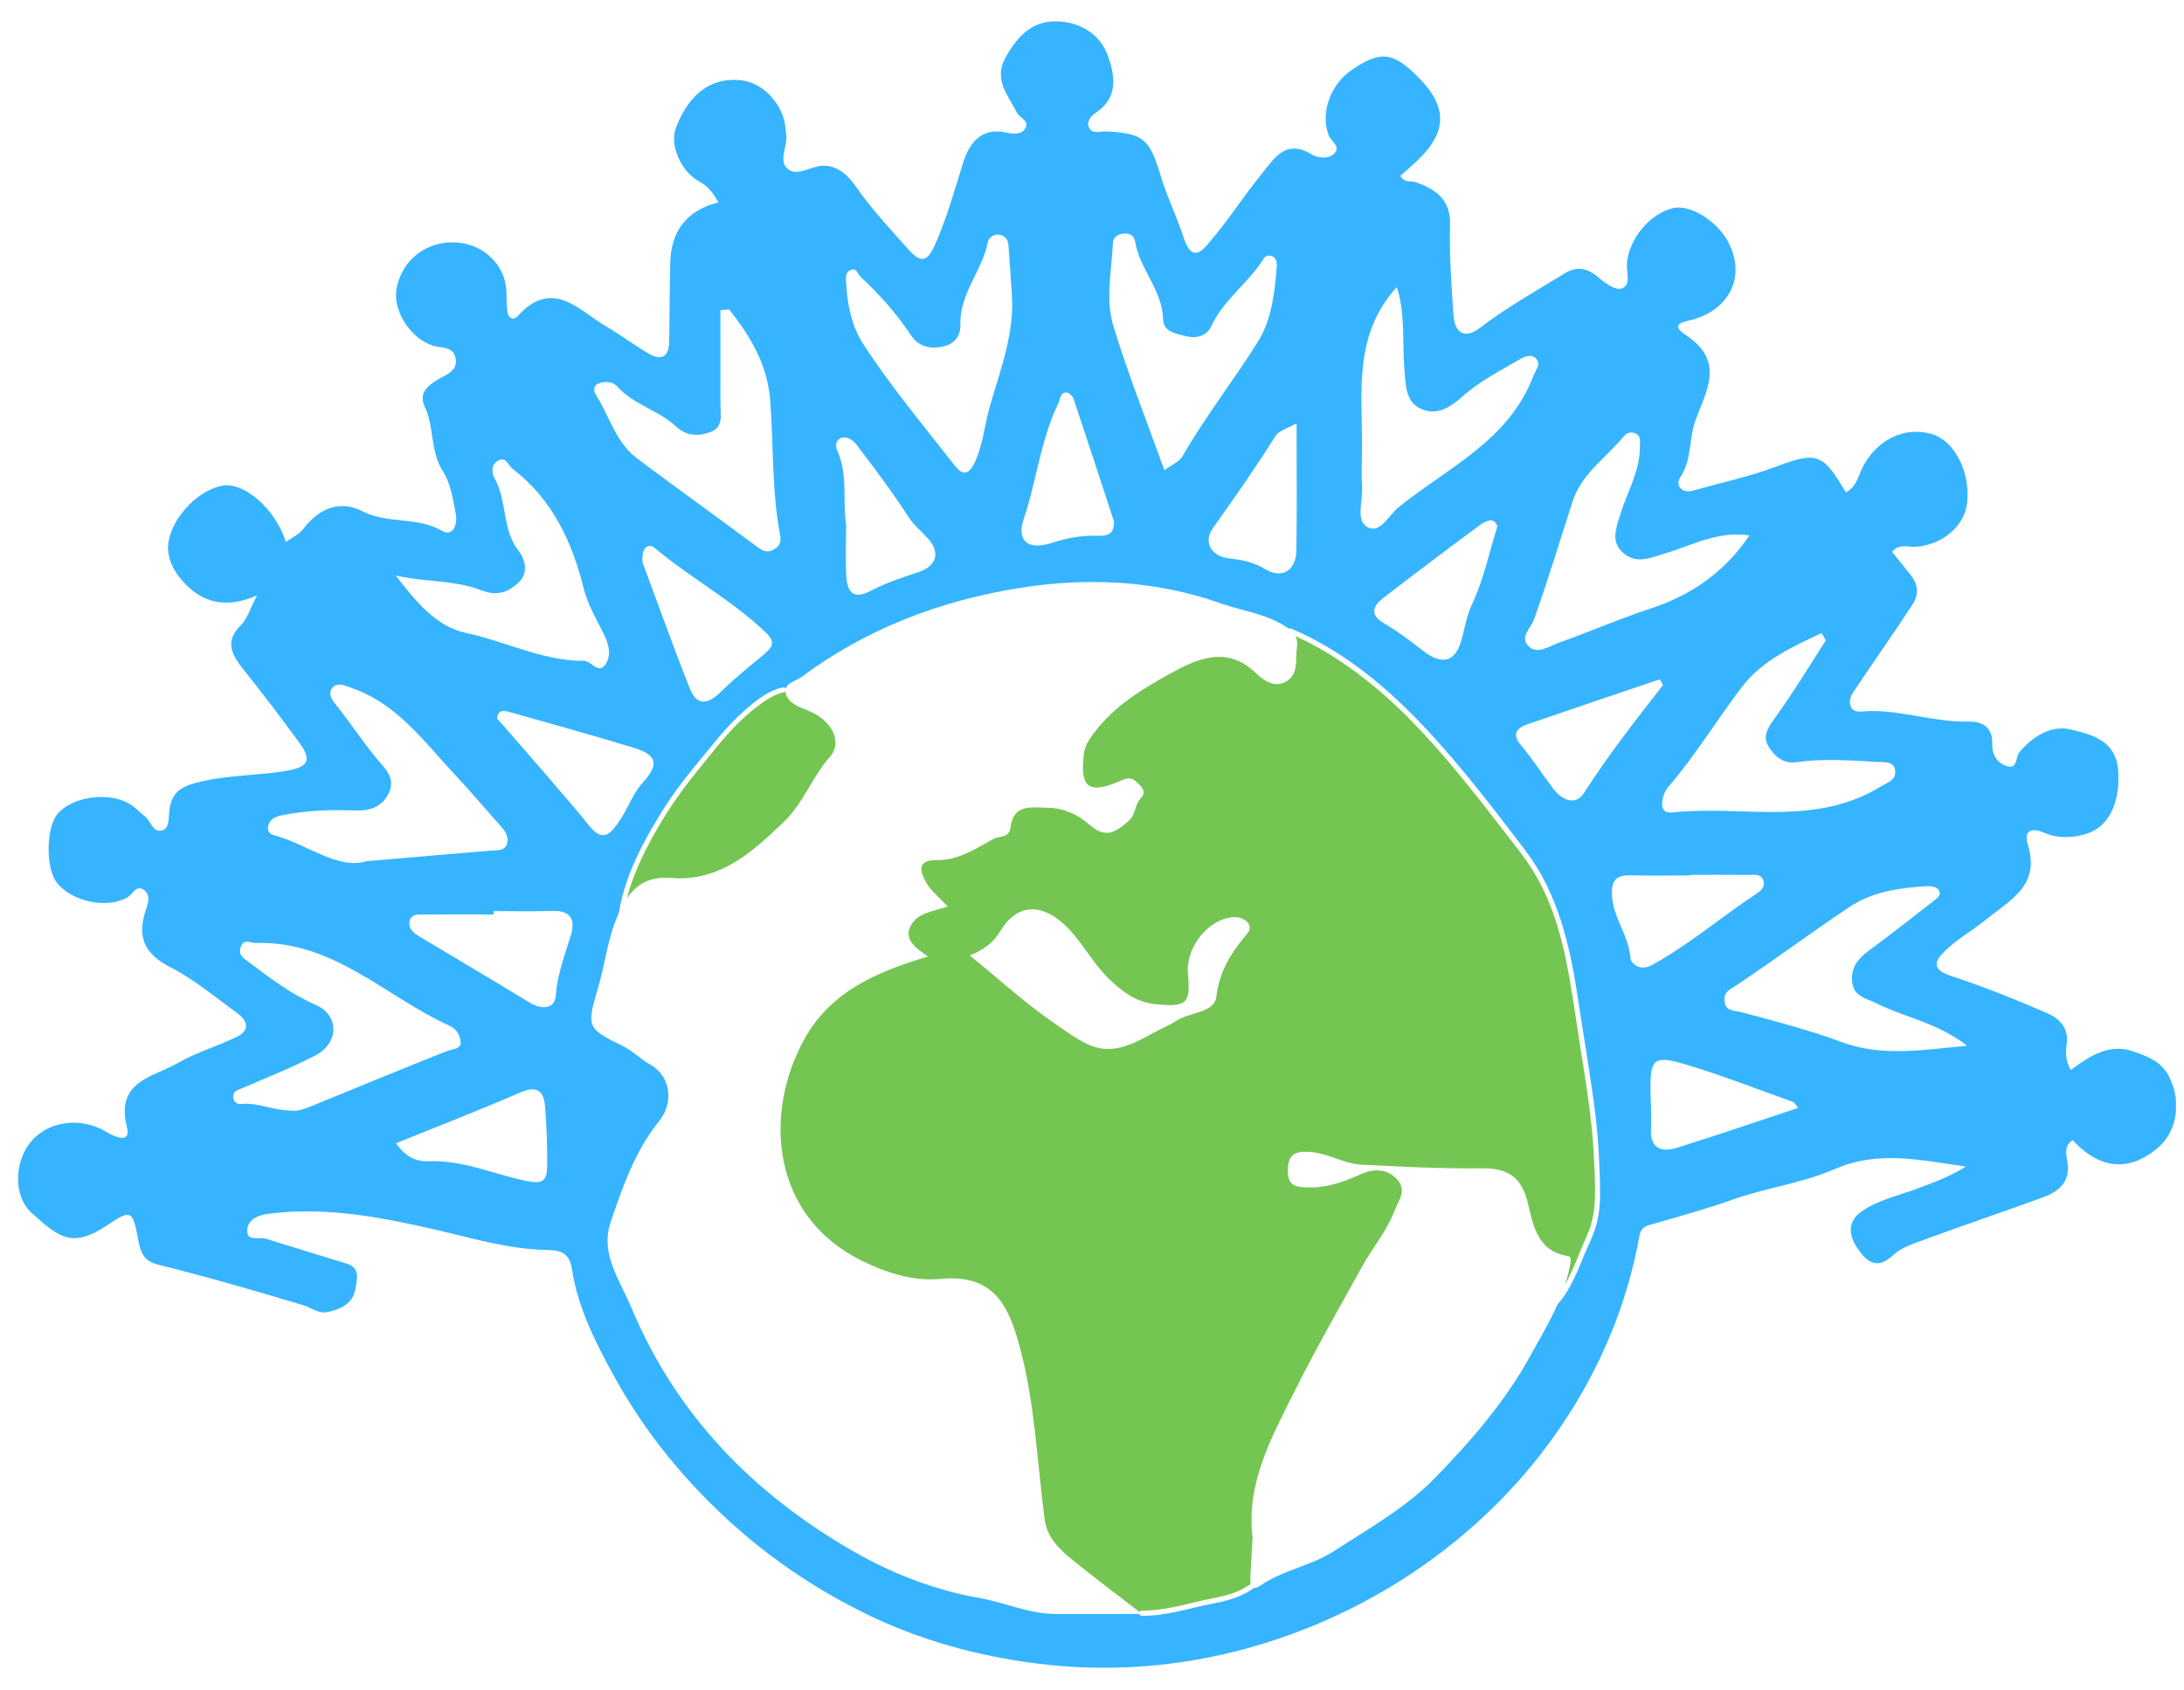 <svg width="84" height="65" viewBox="0 0 84 65" fill="none" xmlns="http://www.w3.org/2000/svg">
<g clip-path="url(#clip0_510_1946)">
<path d="M30.995 27.299C30.627 27.166 30.304 26.999 30.219 26.672C30.213 26.647 30.209 26.624 30.207 26.602C30.195 26.614 30.182 26.624 30.163 26.628C29.83 26.697 29.532 26.883 29.259 27.079C28.945 27.303 28.654 27.563 28.38 27.832C27.849 28.355 27.396 28.955 26.924 29.53C26.388 30.182 25.898 30.854 25.46 31.578C24.897 32.513 24.382 33.506 24.111 34.563C24.496 34.004 25.003 33.709 25.809 33.775C27.679 33.928 28.916 32.795 30.139 31.628C30.894 30.908 31.227 29.903 31.911 29.127C32.433 28.535 31.994 27.665 30.995 27.303V27.299Z" fill="#75C553"/>
<path d="M83.307 41.234C83.022 40.783 82.5 40.607 82.047 40.449C81.131 40.127 80.359 40.627 79.644 41.167C79.433 40.795 79.447 40.462 79.49 40.152C79.577 39.521 79.18 39.169 78.729 38.973C77.519 38.449 76.291 37.955 75.039 37.545C74.123 37.245 74.539 36.838 74.901 36.497C75.339 36.087 75.877 35.789 76.346 35.407C77.271 34.654 78.494 34.087 77.991 32.486C77.848 32.031 78.041 31.785 78.644 32.045C79.164 32.269 79.817 32.244 80.355 32.039C81.187 31.721 81.555 30.748 81.464 29.609C81.373 28.477 80.436 28.258 79.656 28.067C78.901 27.881 78.196 28.32 77.674 28.928C77.509 29.12 77.612 29.615 77.166 29.468C76.816 29.352 76.611 29.029 76.626 28.632C76.65 27.995 76.258 27.747 75.722 27.761C74.423 27.792 73.182 27.327 71.887 27.354C71.643 27.36 71.314 27.466 71.186 27.186C71.057 26.901 71.279 26.632 71.434 26.4C72.141 25.341 72.878 24.305 73.57 23.238C73.788 22.901 73.786 22.499 73.513 22.152C73.269 21.843 73.018 21.537 72.77 21.231C73.055 20.888 73.403 21.061 73.701 21.035C74.723 20.952 75.571 20.234 75.662 19.328C75.78 18.145 75.171 16.96 74.313 16.703C73.264 16.389 72.242 16.902 71.688 17.882C71.492 18.226 71.432 18.72 70.999 18.939C70.126 17.516 69.963 17.322 68.327 17.946C67.295 18.339 66.201 18.563 65.137 18.871C64.651 19.01 64.44 18.642 64.62 18.373C65.081 17.69 64.949 16.889 65.212 16.166C65.615 15.061 66.368 13.888 64.842 12.893C64.12 12.422 64.9 12.364 65.197 12.27C66.616 11.815 67.152 10.518 66.432 9.244C65.983 8.452 64.968 7.852 64.339 8.007C63.433 8.229 62.632 9.219 62.572 10.159C62.55 10.494 62.758 10.982 62.351 11.104C62.121 11.174 61.728 10.885 61.482 10.674C61.06 10.312 60.644 10.229 60.175 10.52C59.077 11.197 57.949 11.824 56.921 12.614C56.363 13.04 55.953 12.842 55.904 12.132C55.825 10.974 55.738 9.811 55.771 8.653C55.798 7.678 55.238 7.298 54.472 7.015C54.276 6.944 54.009 7.05 53.86 6.764C54.063 6.584 54.27 6.406 54.47 6.22C55.688 5.083 55.695 4.092 54.499 2.919C53.568 2.007 53.101 1.934 51.99 2.691C51.194 3.233 50.77 4.294 51.103 5.205C51.187 5.434 51.556 5.62 51.349 5.871C51.121 6.148 50.675 6.077 50.445 5.937C49.444 5.331 49.005 6.098 48.531 6.683C47.841 7.532 47.249 8.464 46.538 9.294C46.283 9.594 45.851 10.165 45.526 9.143C45.27 8.342 44.879 7.565 44.636 6.743C44.21 5.312 43.95 5.128 42.527 5.056C42.295 5.045 41.962 5.192 41.863 4.849C41.794 4.607 42.038 4.41 42.196 4.301C43.052 3.713 42.851 2.828 42.612 2.147C42.334 1.351 41.584 0.85 40.669 0.821C39.678 0.788 39.124 1.413 38.677 2.207C38.197 3.058 38.772 3.662 39.108 4.328C39.215 4.539 39.612 4.644 39.426 4.95C39.279 5.192 38.944 5.153 38.71 5.101C37.689 4.869 37.25 5.583 37.031 6.293C36.714 7.325 36.421 8.357 35.99 9.352C35.682 10.063 35.442 10.161 34.933 9.59C34.24 8.81 33.527 8.053 32.925 7.186C32.658 6.799 32.234 6.332 31.597 6.379C31.156 6.411 30.651 6.797 30.302 6.501C29.905 6.164 30.331 5.589 30.23 5.122C30.217 5.06 30.217 4.994 30.211 4.931C30.143 4.052 29.386 3.223 28.604 3.103C27.447 2.927 26.535 3.519 25.997 4.911C25.741 5.571 26.18 6.605 26.918 6.998C27.274 7.188 27.439 7.463 27.636 7.784C26.426 8.086 25.806 8.866 25.778 10.124C25.756 11.123 25.751 12.124 25.739 13.123C25.733 13.716 25.456 13.898 24.945 13.6C24.399 13.28 23.89 12.895 23.344 12.577C22.266 11.95 21.261 10.672 19.912 12.159C19.74 12.349 19.546 12.235 19.513 11.985C19.48 11.729 19.488 11.47 19.478 11.213C19.44 10.206 18.621 9.399 17.568 9.329C16.429 9.255 15.489 9.962 15.258 11.063C15.078 11.923 15.763 13.011 16.654 13.299C16.969 13.402 17.422 13.307 17.521 13.77C17.631 14.285 17.12 14.428 16.848 14.595C16.395 14.869 16.102 15.146 16.342 15.661C16.712 16.451 16.538 17.367 17.041 18.143C17.339 18.604 17.424 19.223 17.531 19.785C17.597 20.141 17.442 20.677 17 20.42C16.04 19.862 14.927 20.172 13.949 19.672C13.049 19.212 12.25 19.572 11.657 20.358C11.502 20.563 11.227 20.681 10.995 20.848C10.593 19.57 9.369 18.517 8.531 18.687C7.476 18.902 6.428 20.151 6.465 21.126C6.487 21.666 6.792 22.119 7.108 22.448C7.787 23.159 8.676 23.447 9.89 22.901C9.582 23.488 9.495 23.825 9.282 24.032C8.595 24.698 8.935 25.223 9.402 25.805C10.13 26.709 10.827 27.639 11.514 28.574C11.996 29.228 11.861 29.507 11.061 29.646C9.892 29.851 8.699 29.805 7.528 30.119C6.862 30.297 6.601 30.556 6.517 31.164C6.479 31.445 6.529 31.855 6.243 31.944C5.883 32.056 5.797 31.578 5.561 31.396C5.36 31.241 5.188 31.04 4.969 30.916C4.142 30.44 2.742 30.659 2.2 31.328C1.765 31.865 1.757 33.417 2.187 33.959C2.768 34.693 4.121 34.978 4.907 34.519C5.112 34.399 5.238 34.023 5.534 34.236C5.815 34.438 5.687 34.767 5.598 35.042C5.273 36.042 5.55 36.699 6.539 37.202C7.464 37.674 8.279 38.364 9.127 38.977C9.497 39.244 9.638 39.618 9.143 39.868C8.389 40.247 7.557 40.48 6.829 40.9C5.886 41.446 4.434 41.581 4.882 43.362C5.048 44.026 4.403 43.732 4.105 43.552C3.153 42.975 1.937 43.095 1.234 43.869C0.561 44.611 0.479 45.983 1.207 46.651C2.278 47.633 2.795 48.024 4.123 47.137C5.052 46.518 5.1 46.549 5.321 47.712C5.408 48.165 5.505 48.512 6.086 48.655C7.966 49.121 9.828 49.66 11.684 50.219C11.981 50.308 12.246 50.546 12.581 50.478C13.098 50.376 13.578 50.151 13.669 49.582C13.723 49.249 13.884 48.779 13.336 48.612C12.298 48.293 11.26 47.979 10.225 47.654C9.961 47.571 9.456 47.793 9.512 47.282C9.549 46.94 9.882 46.754 10.291 46.7C12.505 46.409 14.646 46.822 16.782 47.315C18.204 47.644 19.614 48.072 21.089 48.088C21.647 48.093 21.916 48.279 21.999 48.831C22.221 50.298 22.901 51.634 23.586 52.889C24.81 55.132 26.438 57.113 28.384 58.82C29.89 60.141 31.551 61.229 33.33 62.098C35.382 63.101 37.606 63.709 39.858 63.995C43.079 64.405 46.293 64.049 49.355 62.981C51.274 62.311 53.101 61.385 54.791 60.191C56.886 58.71 58.667 56.911 60.076 54.815C61.546 52.629 62.579 50.194 63.05 47.567C63.096 47.304 63.207 47.191 63.458 47.12C64.523 46.814 65.594 46.523 66.635 46.152C67.926 45.693 69.32 45.519 70.559 44.979C72.22 44.255 73.788 44.618 75.612 44.88C74.93 45.296 74.377 45.484 73.825 45.695C73.097 45.976 72.323 46.129 71.649 46.57C71.018 46.982 71.121 47.536 71.417 47.983C71.709 48.425 72.12 48.938 72.797 48.299C73.122 47.993 73.612 47.838 74.052 47.677C75.556 47.126 77.075 46.612 78.582 46.061C79.222 45.827 79.656 45.432 79.507 44.638C79.459 44.382 79.4 44.053 79.72 43.865C80.914 45.153 82.085 44.965 83.038 44.119C83.789 43.453 83.928 42.199 83.319 41.229L83.307 41.234ZM70.062 24.352L70.224 24.638C69.566 25.654 68.941 26.694 68.228 27.674C67.973 28.026 67.797 28.341 68.011 28.7C68.242 29.081 68.567 29.398 69.107 29.321C70.135 29.174 71.169 29.253 72.199 29.313C72.472 29.329 72.861 29.269 72.892 29.664C72.919 30.02 72.592 30.101 72.303 30.277C69.872 31.76 67.187 31.028 64.612 31.228C64.374 31.247 64.002 31.35 63.938 31.044C63.888 30.804 64.008 30.451 64.177 30.258C65.218 29.05 66.039 27.683 67.001 26.423C67.781 25.405 68.945 24.882 70.064 24.353L70.062 24.352ZM60.926 30.502C60.593 31.021 60.078 30.781 59.741 30.341C59.325 29.797 58.959 29.215 58.518 28.694C58.125 28.231 58.326 28.01 58.771 27.857C60.458 27.277 62.148 26.707 63.836 26.134C63.878 26.206 63.921 26.278 63.964 26.351C62.908 27.704 61.853 29.056 60.926 30.502ZM60.485 19.291C60.835 18.211 61.789 17.601 62.465 16.774C62.577 16.637 62.744 16.606 62.903 16.676C63.129 16.776 63.069 16.993 63.071 17.179C63.083 18.104 62.599 18.898 62.334 19.744C62.146 20.34 61.927 20.877 62.481 21.312C62.984 21.707 63.501 21.45 64.076 21.279C65.073 20.985 66.05 20.418 67.287 20.598C66.283 22.073 65.003 22.911 63.454 23.422C62.264 23.815 61.11 24.315 59.927 24.737C59.556 24.87 59.102 25.211 58.764 24.832C58.462 24.493 58.88 24.164 59.004 23.819C59.538 22.325 59.993 20.801 60.485 19.291ZM52.389 18.739C52.356 18.29 52.377 17.837 52.385 17.388C52.418 15.212 51.99 12.953 53.723 11.044C54.059 12.057 53.928 13.154 54.015 14.219C54.063 14.798 54.059 15.431 54.603 15.704C55.244 16.027 55.773 15.681 56.307 15.206C56.934 14.651 57.712 14.258 58.444 13.83C58.613 13.731 58.897 13.598 59.073 13.789C59.285 14.018 59.062 14.232 58.971 14.473C58.024 16.966 55.655 18.002 53.777 19.527C53.417 19.82 53.074 20.555 52.594 20.278C52.127 20.009 52.424 19.27 52.387 18.739H52.389ZM57.59 20.253C57.267 21.297 57.056 22.307 56.63 23.217C56.433 23.639 56.352 24.044 56.251 24.47C56.019 25.471 55.502 25.641 54.7 25.012C54.239 24.65 53.769 24.293 53.264 23.999C52.646 23.641 52.803 23.31 53.241 22.975C54.466 22.034 55.697 21.099 56.942 20.185C57.157 20.029 57.48 19.883 57.59 20.251V20.253ZM49.868 16.285C49.868 18.029 49.886 19.597 49.861 21.163C49.849 21.949 49.315 22.296 48.645 21.887C48.205 21.62 47.781 21.541 47.307 21.488C46.593 21.411 46.25 20.875 46.666 20.294C47.495 19.132 48.31 17.965 49.069 16.757C49.185 16.573 49.481 16.503 49.868 16.283V16.285ZM42.802 9.368C42.814 9.1 43.015 8.994 43.273 8.984C43.513 8.975 43.627 9.112 43.664 9.321C43.846 10.368 44.705 11.162 44.734 12.279C44.748 12.812 45.309 12.85 45.685 12.947C46.014 13.03 46.42 12.908 46.575 12.573C47.028 11.586 47.921 10.957 48.511 10.092C48.608 9.95 48.666 9.801 48.852 9.834C49.096 9.879 49.119 10.08 49.103 10.283C49.024 11.273 48.904 12.304 48.393 13.125C47.46 14.626 46.358 16.019 45.478 17.558C45.363 17.758 45.089 17.864 44.785 18.091C44.101 16.188 43.385 14.386 42.82 12.537C42.51 11.52 42.754 10.427 42.804 9.368H42.802ZM39.372 19.976C39.871 18.497 40.02 16.916 40.713 15.499C40.793 15.334 40.773 15.081 41.035 15.104C41.13 15.111 41.259 15.245 41.294 15.35C41.817 16.912 42.328 18.48 42.841 20.046C42.864 20.517 42.647 20.627 42.237 20.611C41.629 20.588 41.048 20.693 40.454 20.886C39.544 21.182 39.091 20.809 39.37 19.98L39.372 19.976ZM32.691 10.401C32.943 10.27 32.972 10.527 33.101 10.649C33.827 11.331 34.486 12.064 35.035 12.897C35.32 13.326 35.75 13.429 36.212 13.344C36.669 13.259 36.95 12.982 36.938 12.473C36.907 11.298 37.775 10.419 37.993 9.323C38.028 9.153 38.204 8.992 38.439 9.031C38.663 9.068 38.77 9.224 38.787 9.433C38.836 10.043 38.872 10.653 38.913 11.263C39.039 12.81 38.471 14.223 38.063 15.663C37.864 16.368 37.806 17.105 37.49 17.789C37.256 18.292 37.01 18.28 36.733 17.924C35.521 16.372 34.249 14.854 33.183 13.207C32.784 12.593 32.581 11.733 32.548 10.918C32.54 10.725 32.484 10.512 32.693 10.401H32.691ZM32.358 16.848C32.602 16.763 32.828 16.962 32.939 17.104C33.634 18.009 34.319 18.927 34.94 19.885C35.155 20.218 35.444 20.441 35.694 20.72C36.183 21.264 36.015 21.779 35.33 22.009C34.706 22.218 34.069 22.421 33.49 22.729C32.817 23.085 32.592 22.774 32.553 22.193C32.509 21.523 32.544 20.848 32.544 20.174C32.397 19.227 32.621 18.252 32.201 17.336C32.12 17.158 32.135 16.927 32.36 16.848H32.358ZM23.002 14.761C23.251 14.649 23.571 14.682 23.728 14.858C24.357 15.568 25.321 15.772 25.993 16.401C26.403 16.788 26.881 16.792 27.34 16.616C27.84 16.424 27.706 15.932 27.708 15.53C27.712 14.329 27.708 13.131 27.708 11.931C27.82 11.921 27.933 11.913 28.045 11.904C28.86 12.932 29.52 14.037 29.624 15.402C29.756 17.129 29.677 18.873 30.004 20.586C30.056 20.859 29.983 21.014 29.76 21.142C29.528 21.275 29.353 21.206 29.148 21.055C27.601 19.907 26.037 18.786 24.498 17.63C23.679 17.014 23.437 16.002 22.915 15.181C22.828 15.044 22.824 14.842 23 14.761H23.002ZM29.39 25.166C28.842 25.631 28.275 26.075 27.766 26.578C27.276 27.062 26.825 27.23 26.525 26.475C25.875 24.832 25.282 23.165 24.717 21.647C24.657 21.095 24.916 20.859 25.195 21.091C26.562 22.239 28.151 23.089 29.45 24.33C29.849 24.712 29.702 24.903 29.392 25.166H29.39ZM18.522 22.71C19.143 22.954 19.527 22.768 19.896 22.458C20.328 22.096 20.237 21.564 19.933 21.171C19.298 20.342 19.511 19.256 19.016 18.389C18.907 18.197 18.88 17.853 19.18 17.707C19.473 17.566 19.542 17.901 19.703 18.025C21.227 19.194 21.995 20.805 22.446 22.628C22.595 23.235 22.928 23.802 23.211 24.369C23.408 24.766 23.534 25.196 23.29 25.556C23.015 25.962 22.752 25.424 22.452 25.424C20.861 25.426 19.44 24.673 17.918 24.348C16.758 24.1 15.972 23.113 15.221 22.139C16.327 22.398 17.492 22.307 18.52 22.712L18.522 22.71ZM10.838 31.367C11.76 31.179 12.701 31.143 13.632 31.179C14.246 31.203 14.703 31.04 14.958 30.5C15.231 29.921 14.805 29.567 14.472 29.164C13.951 28.535 13.504 27.846 12.995 27.207C12.803 26.967 12.573 26.709 12.788 26.458C12.995 26.216 13.324 26.398 13.597 26.495C15.301 27.11 16.317 28.541 17.484 29.788C18.1 30.444 18.679 31.135 19.279 31.805C19.461 32.008 19.583 32.244 19.486 32.496C19.389 32.746 19.113 32.705 18.892 32.722C17.417 32.85 15.941 32.974 14.112 33.129C12.976 33.477 11.83 32.473 10.523 32.126C10.38 32.087 10.296 31.985 10.308 31.847C10.333 31.534 10.573 31.419 10.836 31.367H10.838ZM11.278 42.729C10.519 42.737 9.923 42.398 9.265 42.472C9.1 42.489 8.959 42.365 8.972 42.166C8.986 41.968 9.152 41.935 9.301 41.871C10.25 41.459 11.216 41.082 12.132 40.603C13.041 40.129 13.061 39.053 12.133 38.652C11.181 38.24 10.395 37.63 9.584 37.024C9.35 36.85 9.154 36.736 9.257 36.437C9.375 36.091 9.621 36.282 9.869 36.277C12.84 36.197 14.838 38.352 17.287 39.461C17.589 39.599 17.724 39.887 17.717 40.141C17.711 40.356 17.376 40.359 17.171 40.443C15.444 41.132 13.723 41.837 12.004 42.543C11.733 42.656 11.464 42.75 11.278 42.731V42.729ZM20.212 45.428C18.971 45.16 17.775 44.62 16.474 44.673C15.936 44.694 15.564 44.452 15.229 43.982C16.871 43.316 18.45 42.708 19.999 42.034C20.65 41.749 20.919 41.964 20.965 42.578C21.025 43.347 21.054 44.119 21.044 44.889C21.039 45.434 20.864 45.567 20.21 45.426L20.212 45.428ZM21.954 35.984C21.726 36.743 21.436 37.465 21.379 38.288C21.343 38.828 20.837 38.853 20.363 38.565C18.942 37.698 17.506 36.854 16.079 35.996C15.88 35.876 15.707 35.706 15.752 35.454C15.804 35.152 16.081 35.185 16.294 35.183C17.192 35.173 18.09 35.179 18.989 35.179C18.989 35.136 18.989 35.092 18.989 35.049C19.726 35.049 20.466 35.072 21.203 35.044C21.918 35.014 22.15 35.338 21.956 35.986L21.954 35.984ZM19.3 27.846C19.24 27.776 19.174 27.71 19.118 27.652C19.151 27.261 19.418 27.343 19.618 27.399C21.207 27.846 22.798 28.285 24.376 28.769C25.267 29.042 25.358 29.402 24.744 30.08C24.32 30.546 24.138 31.148 23.782 31.646C23.495 32.047 23.201 32.426 22.682 31.789C21.59 30.448 20.433 29.158 19.302 27.846H19.3ZM61.428 47.015C61.319 47.456 61.104 47.863 60.932 48.281C60.764 48.69 60.597 49.098 60.386 49.487C60.252 49.733 60.097 49.971 59.908 50.176C59.598 50.871 59.205 51.53 58.841 52.192C57.885 53.924 56.582 55.429 55.207 56.842C54.081 58.001 52.656 58.795 51.307 59.672C50.424 60.245 49.344 60.396 48.471 61.002C48.37 61.072 48.294 61.093 48.238 61.083C48.118 61.169 47.994 61.25 47.861 61.316C47.475 61.509 47.075 61.61 46.653 61.689C45.739 61.864 44.852 62.177 43.911 62.16C43.863 62.16 43.834 62.127 43.822 62.09C42.585 62.09 41.579 62.094 40.574 62.09C39.571 62.086 38.654 61.649 37.676 61.478C35.963 61.178 34.309 60.541 32.776 59.655C28.941 57.438 26.006 54.424 24.277 50.291C23.836 49.234 23.077 48.237 23.482 47.033C23.943 45.662 24.421 44.284 25.358 43.12C25.929 42.41 25.789 41.397 25.023 40.964C24.638 40.747 24.341 40.429 23.939 40.232C22.622 39.587 22.543 39.529 22.982 38.075C23.277 37.101 23.362 36.083 23.799 35.133C23.799 35.133 23.799 35.129 23.801 35.129C23.898 34.531 24.074 33.946 24.308 33.384C24.624 32.627 25.03 31.911 25.462 31.214C25.917 30.479 26.451 29.805 27.003 29.139C27.477 28.566 27.929 27.985 28.477 27.48C28.935 27.058 29.487 26.578 30.114 26.444C30.165 26.434 30.201 26.46 30.221 26.495C30.287 26.255 30.651 26.181 30.831 26.045C33.328 24.177 36.21 23.097 39.23 22.617C41.795 22.209 44.436 22.317 46.955 23.213C47.735 23.49 48.569 23.591 49.305 24.018C49.4 24.075 49.489 24.129 49.566 24.187C49.591 24.172 49.624 24.166 49.657 24.181C49.886 24.278 50.11 24.383 50.331 24.493C52.089 25.378 53.593 26.684 54.923 28.119C56.27 29.571 57.48 31.154 58.677 32.73C59.931 34.385 60.39 36.406 60.692 38.422C60.866 39.583 61.063 40.741 61.23 41.902C61.315 42.493 61.391 43.083 61.443 43.678C61.495 44.274 61.517 44.872 61.536 45.47C61.553 45.989 61.55 46.512 61.424 47.017L61.428 47.015ZM62.709 36.846C62.647 35.998 62.059 35.334 62.002 34.486C61.962 33.882 62.138 33.661 62.721 33.675C63.491 33.692 64.26 33.679 65.03 33.679C65.03 33.671 65.03 33.663 65.03 33.656C65.768 33.656 66.505 33.65 67.243 33.659C67.456 33.661 67.721 33.596 67.822 33.872C67.901 34.089 67.739 34.265 67.591 34.36C66.223 35.255 64.98 36.333 63.54 37.125C63.077 37.378 62.727 37.078 62.709 36.848V36.846ZM64.507 44.154C63.853 44.359 63.45 44.15 63.499 43.366C63.528 42.886 63.485 42.402 63.48 41.92C63.466 40.762 63.617 40.592 64.751 40.927C66.174 41.347 67.56 41.891 68.958 42.39C69.028 42.415 69.072 42.516 69.161 42.623C67.58 43.145 66.05 43.672 64.506 44.154H64.507ZM70.778 40.069C69.554 39.616 68.25 39.281 66.97 38.937C66.699 38.865 66.372 38.927 66.329 38.509C66.294 38.149 66.529 38.075 66.788 37.903C68.259 36.923 69.676 35.861 71.15 34.883C72.04 34.292 73.093 34.149 74.142 34.091C74.284 34.083 74.495 34.134 74.561 34.232C74.706 34.451 74.475 34.577 74.334 34.687C73.585 35.276 72.836 35.861 72.071 36.428C71.63 36.753 71.206 37.051 71.231 37.7C71.256 38.346 71.761 38.389 72.185 38.604C73.244 39.14 74.468 39.318 75.662 40.23C73.844 40.404 72.365 40.661 70.774 40.071L70.778 40.069Z" fill="#36B4FF"/>
<path d="M60.862 40.805C60.69 39.728 60.543 38.646 60.353 37.572C60.181 36.6 59.954 35.634 59.579 34.718C59.387 34.248 59.153 33.795 58.88 33.367C58.609 32.943 58.291 32.554 57.986 32.157C56.797 30.618 55.604 29.071 54.238 27.685C52.95 26.38 51.492 25.234 49.822 24.468C49.882 24.584 49.907 24.721 49.882 24.898C49.812 25.36 49.965 25.937 49.466 26.218C49.013 26.471 48.62 26.198 48.277 25.871C47.172 24.822 46.026 25.349 44.99 25.924C43.921 26.518 42.858 27.157 42.086 28.185C41.885 28.454 41.73 28.673 41.691 28.99C41.525 30.306 41.865 30.578 43.11 30.034C43.41 29.902 43.536 29.91 43.758 30.123C43.981 30.334 44.09 30.483 43.848 30.75C43.64 30.98 43.693 31.325 43.412 31.575C42.901 32.028 42.523 32.279 41.886 31.714C41.478 31.352 40.92 31.081 40.315 31.077C39.703 31.071 38.983 30.901 38.868 31.826C38.816 32.254 38.431 32.151 38.214 32.271C37.533 32.645 36.867 33.102 36.038 33.088C35.242 33.077 35.388 33.549 35.632 33.967C35.814 34.279 36.12 34.519 36.449 34.875C35.889 35.057 35.331 35.119 35.066 35.549C34.708 36.132 35.215 36.457 35.69 36.798C33.713 37.388 31.944 38.151 30.939 39.971C29.355 42.836 29.655 46.781 33.144 48.5C34.009 48.926 35.076 49.309 36.179 49.201C38.241 49 38.799 50.262 39.215 51.791C39.807 53.967 39.885 56.221 40.177 58.443C40.268 59.134 40.717 59.581 41.211 59.982C42.018 60.638 42.855 61.264 43.826 62.013C43.84 61.984 43.867 61.96 43.91 61.96C44.833 61.978 45.702 61.668 46.599 61.498C47.015 61.418 47.419 61.324 47.797 61.124C47.905 61.068 48.006 61.002 48.107 60.932C48.091 60.87 48.085 60.797 48.089 60.714C48.118 60.201 48.145 59.686 48.176 59.153C47.919 57.049 48.918 55.274 49.81 53.487C50.615 51.874 51.518 50.308 52.387 48.727C52.786 48.005 53.332 47.373 53.634 46.584C53.785 46.189 54.096 45.836 53.783 45.432C53.411 44.953 52.85 44.948 52.369 45.161C51.69 45.465 51.036 45.709 50.267 45.683C49.739 45.666 49.52 45.561 49.533 44.986C49.549 44.4 49.82 44.295 50.323 44.313C51.049 44.338 51.671 44.773 52.379 44.808C53.914 44.884 55.451 44.965 56.987 44.946C57.989 44.932 58.526 45.281 58.764 46.283C58.969 47.141 59.13 48.128 60.291 48.32C60.448 48.345 60.417 48.498 60.392 48.636C60.343 48.91 60.274 49.176 60.189 49.433C60.523 48.843 60.74 48.183 61.023 47.567C61.244 47.087 61.335 46.57 61.346 46.043C61.358 45.49 61.329 44.93 61.298 44.377C61.23 43.176 61.054 41.988 60.864 40.801L60.862 40.805ZM47.977 35.905C47.367 36.639 46.901 37.334 46.782 38.346C46.711 38.966 45.758 38.935 45.241 39.274C44.965 39.456 44.628 39.58 44.322 39.756C42.49 40.811 41.972 40.354 40.466 39.305C39.393 38.559 38.421 37.669 37.3 36.757C37.856 36.536 38.212 36.254 38.474 35.822C39.12 34.749 40.065 34.736 40.971 35.603C41.631 36.234 42.016 37.055 42.678 37.682C43.209 38.186 43.718 38.561 44.461 38.635C45.631 38.751 45.803 38.61 45.691 37.475C45.592 36.465 46.447 35.361 47.429 35.284C47.843 35.251 48.25 35.58 47.977 35.907V35.905Z" fill="#75C553"/>
</g>
<defs>
<clipPath id="clip0_510_1946">
<rect width="83" height="63.343" fill="white" transform="translate(0.69 0.824)"/>
</clipPath>
</defs>
</svg>
